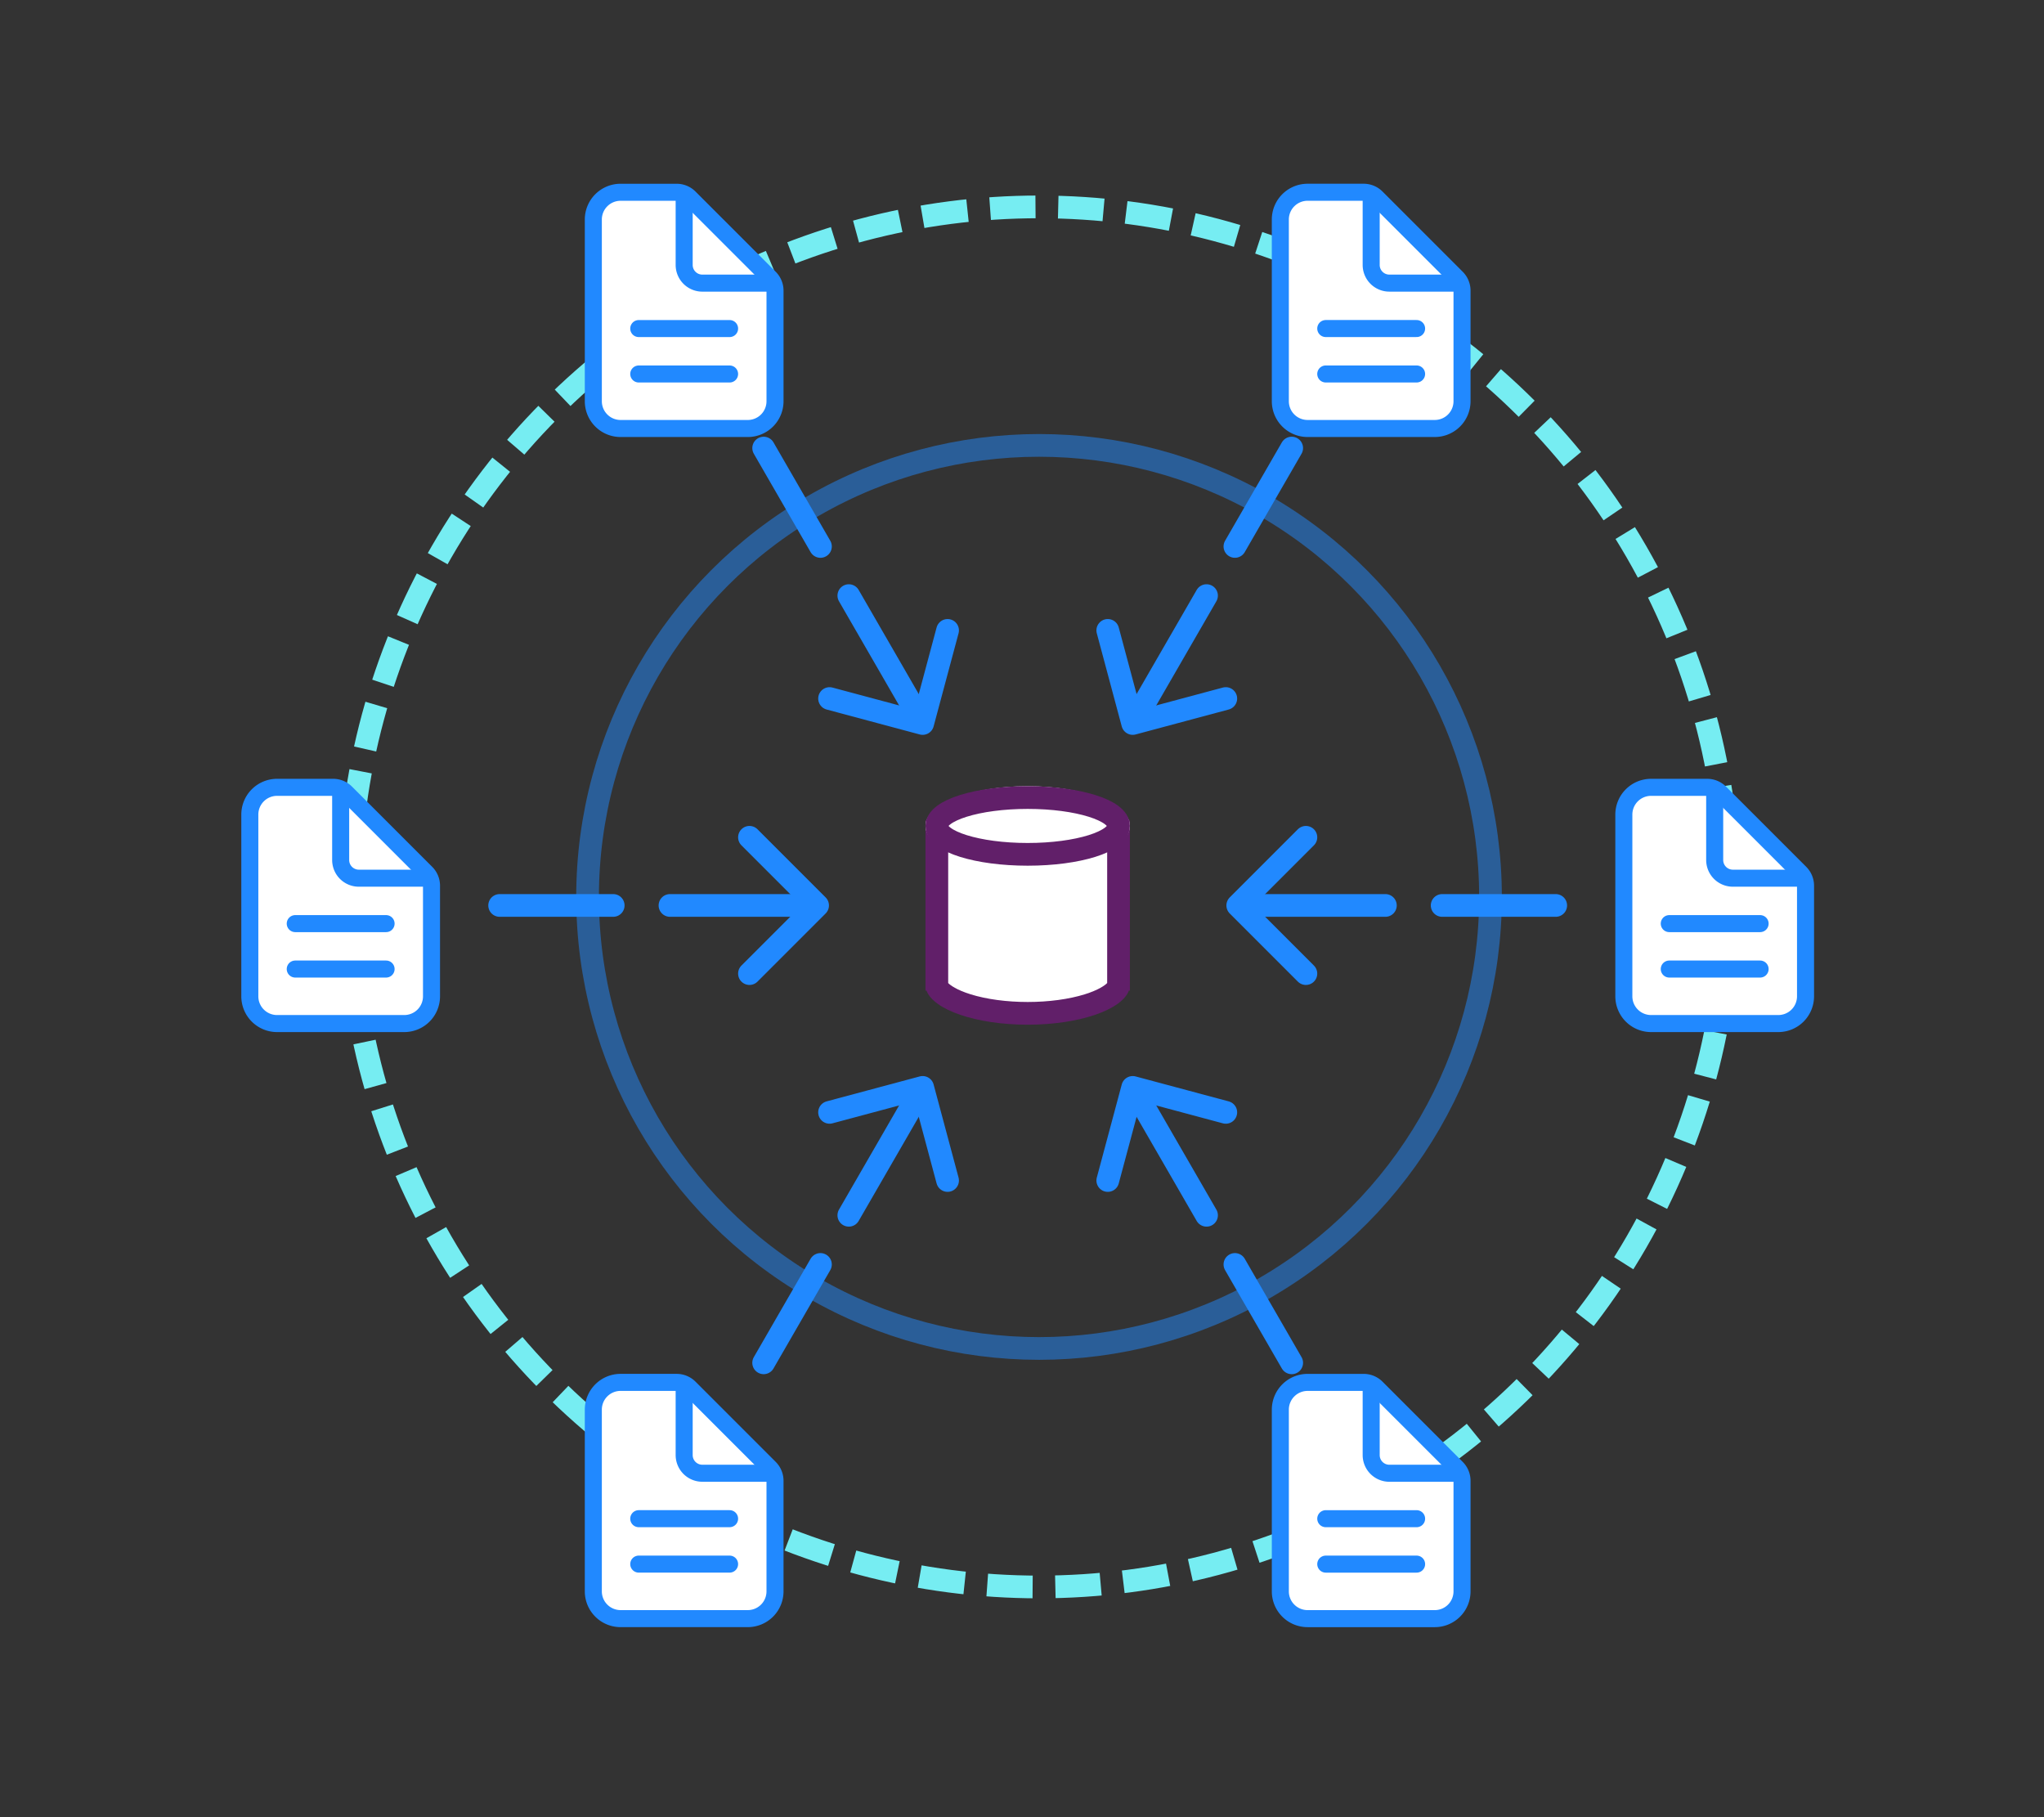 <svg xmlns="http://www.w3.org/2000/svg" width="180" height="160" viewBox="0 0 180 160"><rect x="0" y="0" width="180" height="160" fill="#333333" stroke="none"/><g transform="translate(-328 -1460)"><rect width="180" height="160" transform="translate(328 1460)" fill="rgba(255,255,255,0)"/><g transform="translate(283.5 -380.777)"><g transform="translate(74.243 1857.993)" fill="none" stroke="#76edf2" stroke-width="2" stroke-dasharray="4 2"><circle cx="61.757" cy="61.757" r="61.757" stroke="none"/><circle cx="61.757" cy="61.757" r="60.757" fill="none"/></g><g transform="translate(126 1910)" fill="#fff"><path d="M 9 20 C 6.927 20 4.939 19.712 3.401 19.189 C 1.879 18.671 1.178 18.057 1.03 17.655 L 1 17.574 L 1 3.426 L 1.03 3.345 C 1.178 2.943 1.879 2.328 3.401 1.811 C 4.939 1.288 6.927 1 9 1 C 11.073 1 13.061 1.288 14.599 1.811 C 16.121 2.328 16.822 2.943 16.97 3.345 L 17 3.426 L 17 3.5 L 17 17.5 L 17 17.574 L 16.97 17.655 C 16.822 18.057 16.121 18.671 14.599 19.189 C 13.061 19.712 11.073 20 9 20 Z" stroke="none"/><path d="M 9 19 C 10.842 19 12.627 18.76 14.027 18.324 C 15.253 17.942 15.825 17.519 16 17.331 L 16 3.668 C 15.825 3.48 15.253 3.058 14.027 2.676 C 12.627 2.24 10.842 2 9 2 C 7.158 2 5.373 2.24 3.973 2.676 C 2.747 3.058 2.175 3.48 2 3.668 L 2 17.332 C 2.175 17.519 2.747 17.942 3.973 18.324 C 5.373 18.76 7.158 19 9 19 M 9 21 C 4.466 21 0.716 19.696 0.091 18 L 0 18 L 0 3 L 0.091 3 C 0.716 1.304 4.466 2.731323149873788e-07 9 2.731323149873788e-07 C 13.534 2.731323149873788e-07 17.284 1.304 17.909 3 L 18 3 L 18 18 L 17.909 18 C 17.284 19.696 13.534 21 9 21 Z" stroke="none" fill="#611f69"/></g><g transform="translate(95.243 1878.993)" fill="none" stroke="#2189ff" stroke-width="2" opacity="0.496"><circle cx="40.757" cy="40.757" r="40.757" stroke="none"/><circle cx="40.757" cy="40.757" r="39.757" fill="none"/></g><g transform="translate(36.5 37)"><g transform="translate(55 1825.1)"><path d="M112,56.662V66.4a2.4,2.4,0,0,1-2.4,2.4H98.4A2.4,2.4,0,0,1,96,66.4v-16A2.4,2.4,0,0,1,98.4,48h4.938a1.6,1.6,0,0,1,1.131.468l7.063,7.063A1.6,1.6,0,0,1,112,56.662Z" fill="#fff" stroke="#2189ff" stroke-linejoin="round" stroke-width="1.5"/><path d="M256,56v6a1.6,1.6,0,0,0,1.6,1.6h6" transform="translate(-152 -7.6)" fill="none" stroke="#2189ff" stroke-linecap="round" stroke-linejoin="round" stroke-width="1.5"/><path d="M176,288h8" transform="translate(-76 -228)" fill="#fff" stroke="#2189ff" stroke-linecap="round" stroke-linejoin="round" stroke-width="1.5"/><path d="M176,368h8" transform="translate(-76 -304)" fill="#fff" stroke="#2189ff" stroke-linecap="round" stroke-linejoin="round" stroke-width="1.5"/></g><line x1="10" transform="translate(135 1883.5)" fill="none" stroke="#2189ff" stroke-linecap="round" stroke-width="2"/><g transform="translate(230 2001.5) rotate(180)"><path d="M268,112l6,6-6,6" transform="translate(-161)" fill="none" stroke="#2189ff" stroke-linecap="round" stroke-linejoin="round" stroke-width="2"/><path d="M112.167,256H100" transform="translate(0 -138)" fill="none" stroke="#2189ff" stroke-linecap="round" stroke-linejoin="round" stroke-width="2"/></g></g><g transform="translate(-29.5 1862.1)"><path d="M112,56.662V66.4a2.4,2.4,0,0,1-2.4,2.4H98.4A2.4,2.4,0,0,1,96,66.4v-16A2.4,2.4,0,0,1,98.4,48h4.938a1.6,1.6,0,0,1,1.131.468l7.063,7.063A1.6,1.6,0,0,1,112,56.662Z" fill="#fff" stroke="#2189ff" stroke-linejoin="round" stroke-width="1.5"/><path d="M256,56v6a1.6,1.6,0,0,0,1.6,1.6h6" transform="translate(-152 -7.6)" fill="none" stroke="#2189ff" stroke-linecap="round" stroke-linejoin="round" stroke-width="1.5"/><path d="M176,288h8" transform="translate(-76 -228)" fill="#fff" stroke="#2189ff" stroke-linecap="round" stroke-linejoin="round" stroke-width="1.5"/><path d="M176,368h8" transform="translate(-76 -304)" fill="#fff" stroke="#2189ff" stroke-linecap="round" stroke-linejoin="round" stroke-width="1.5"/></g><line x1="10" transform="translate(98.5 1920.5) rotate(180)" fill="none" stroke="#2189ff" stroke-linecap="round" stroke-width="2"/><g transform="translate(3.5 1802.5)"><path d="M268,112l6,6-6,6" transform="translate(-161)" fill="none" stroke="#2189ff" stroke-linecap="round" stroke-linejoin="round" stroke-width="2"/><path d="M112.167,256H100" transform="translate(0 -138)" fill="none" stroke="#2189ff" stroke-linecap="round" stroke-linejoin="round" stroke-width="2"/></g><g transform="translate(126 1910)" fill="#fff" stroke="#611f69" stroke-width="2"><ellipse cx="9" cy="3.5" rx="9" ry="3.5" stroke="none"/><ellipse cx="9" cy="3.5" rx="8" ry="2.5" fill="none"/></g><g transform="translate(1730.702 843.337) rotate(60)"><g transform="translate(36.5 37)"><g transform="translate(56.424 1944.367) rotate(-60)"><path d="M112,56.662V66.4a2.4,2.4,0,0,1-2.4,2.4H98.4A2.4,2.4,0,0,1,96,66.4v-16A2.4,2.4,0,0,1,98.4,48h4.938a1.6,1.6,0,0,1,1.131.468l7.063,7.063A1.6,1.6,0,0,1,112,56.662Z" fill="#fff" stroke="#2189ff" stroke-linejoin="round" stroke-width="1.5"/><path d="M256,56v6a1.6,1.6,0,0,0,1.6,1.6h6" transform="translate(-152 -7.6)" fill="none" stroke="#2189ff" stroke-linecap="round" stroke-linejoin="round" stroke-width="1.5"/><path d="M176,288h8" transform="translate(-76 -228)" fill="#fff" stroke="#2189ff" stroke-linecap="round" stroke-linejoin="round" stroke-width="1.5"/><path d="M176,368h8" transform="translate(-76 -304)" fill="#fff" stroke="#2189ff" stroke-linecap="round" stroke-linejoin="round" stroke-width="1.5"/></g><line x1="10" transform="translate(135 1883.5)" fill="none" stroke="#2189ff" stroke-linecap="round" stroke-width="2"/><g transform="translate(230 2001.5) rotate(180)"><path d="M268,112l6,6-6,6" transform="translate(-161)" fill="none" stroke="#2189ff" stroke-linecap="round" stroke-linejoin="round" stroke-width="2"/><path d="M112.167,256H100" transform="translate(0 -138)" fill="none" stroke="#2189ff" stroke-linecap="round" stroke-linejoin="round" stroke-width="2"/></g></g><g transform="translate(-28.076 1981.367) rotate(-60)"><path d="M112,56.662V66.4a2.4,2.4,0,0,1-2.4,2.4H98.4A2.4,2.4,0,0,1,96,66.4v-16A2.4,2.4,0,0,1,98.4,48h4.938a1.6,1.6,0,0,1,1.131.468l7.063,7.063A1.6,1.6,0,0,1,112,56.662Z" fill="#fff" stroke="#2189ff" stroke-linejoin="round" stroke-width="1.5"/><path d="M256,56v6a1.6,1.6,0,0,0,1.6,1.6h6" transform="translate(-152 -7.6)" fill="none" stroke="#2189ff" stroke-linecap="round" stroke-linejoin="round" stroke-width="1.5"/><path d="M176,288h8" transform="translate(-76 -228)" fill="#fff" stroke="#2189ff" stroke-linecap="round" stroke-linejoin="round" stroke-width="1.5"/><path d="M176,368h8" transform="translate(-76 -304)" fill="#fff" stroke="#2189ff" stroke-linecap="round" stroke-linejoin="round" stroke-width="1.5"/></g><line x1="10" transform="translate(98.5 1920.5) rotate(180)" fill="none" stroke="#2189ff" stroke-linecap="round" stroke-width="2"/><g transform="translate(3.5 1802.5)"><path d="M268,112l6,6-6,6" transform="translate(-161)" fill="none" stroke="#2189ff" stroke-linecap="round" stroke-linejoin="round" stroke-width="2"/><path d="M112.167,256H100" transform="translate(0 -138)" fill="none" stroke="#2189ff" stroke-linecap="round" stroke-linejoin="round" stroke-width="2"/></g></g><g transform="translate(-1595.702 1077.163) rotate(-60)"><g transform="translate(36.5 37)"><g transform="translate(157.576 1764.233) rotate(60)"><path d="M112,56.662V66.4a2.4,2.4,0,0,1-2.4,2.4H98.4A2.4,2.4,0,0,1,96,66.4v-16A2.4,2.4,0,0,1,98.4,48h4.938a1.6,1.6,0,0,1,1.131.468l7.063,7.063A1.6,1.6,0,0,1,112,56.662Z" fill="#fff" stroke="#2189ff" stroke-linejoin="round" stroke-width="1.5"/><path d="M256,56v6a1.6,1.6,0,0,0,1.6,1.6h6" transform="translate(-152 -7.6)" fill="none" stroke="#2189ff" stroke-linecap="round" stroke-linejoin="round" stroke-width="1.5"/><path d="M176,288h8" transform="translate(-76 -228)" fill="#fff" stroke="#2189ff" stroke-linecap="round" stroke-linejoin="round" stroke-width="1.5"/><path d="M176,368h8" transform="translate(-76 -304)" fill="#fff" stroke="#2189ff" stroke-linecap="round" stroke-linejoin="round" stroke-width="1.5"/></g><line x1="10" transform="translate(135 1883.5)" fill="none" stroke="#2189ff" stroke-linecap="round" stroke-width="2"/><g transform="translate(230 2001.5) rotate(180)"><path d="M268,112l6,6-6,6" transform="translate(-161)" fill="none" stroke="#2189ff" stroke-linecap="round" stroke-linejoin="round" stroke-width="2"/><path d="M112.167,256H100" transform="translate(0 -138)" fill="none" stroke="#2189ff" stroke-linecap="round" stroke-linejoin="round" stroke-width="2"/></g></g><g transform="translate(73.076 1801.233) rotate(60)"><path d="M112,56.662V66.4a2.4,2.4,0,0,1-2.4,2.4H98.4A2.4,2.4,0,0,1,96,66.4v-16A2.4,2.4,0,0,1,98.4,48h4.938a1.6,1.6,0,0,1,1.131.468l7.063,7.063A1.6,1.6,0,0,1,112,56.662Z" fill="#fff" stroke="#2189ff" stroke-linejoin="round" stroke-width="1.5"/><path d="M256,56v6a1.6,1.6,0,0,0,1.6,1.6h6" transform="translate(-152 -7.6)" fill="none" stroke="#2189ff" stroke-linecap="round" stroke-linejoin="round" stroke-width="1.5"/><path d="M176,288h8" transform="translate(-76 -228)" fill="#fff" stroke="#2189ff" stroke-linecap="round" stroke-linejoin="round" stroke-width="1.5"/><path d="M176,368h8" transform="translate(-76 -304)" fill="#fff" stroke="#2189ff" stroke-linecap="round" stroke-linejoin="round" stroke-width="1.5"/></g><line x1="10" transform="translate(98.5 1920.5) rotate(180)" fill="none" stroke="#2189ff" stroke-linecap="round" stroke-width="2"/><g transform="translate(3.5 1802.5)"><path d="M268,112l6,6-6,6" transform="translate(-161)" fill="none" stroke="#2189ff" stroke-linecap="round" stroke-linejoin="round" stroke-width="2"/><path d="M112.167,256H100" transform="translate(0 -138)" fill="none" stroke="#2189ff" stroke-linecap="round" stroke-linejoin="round" stroke-width="2"/></g></g></g></g></svg>